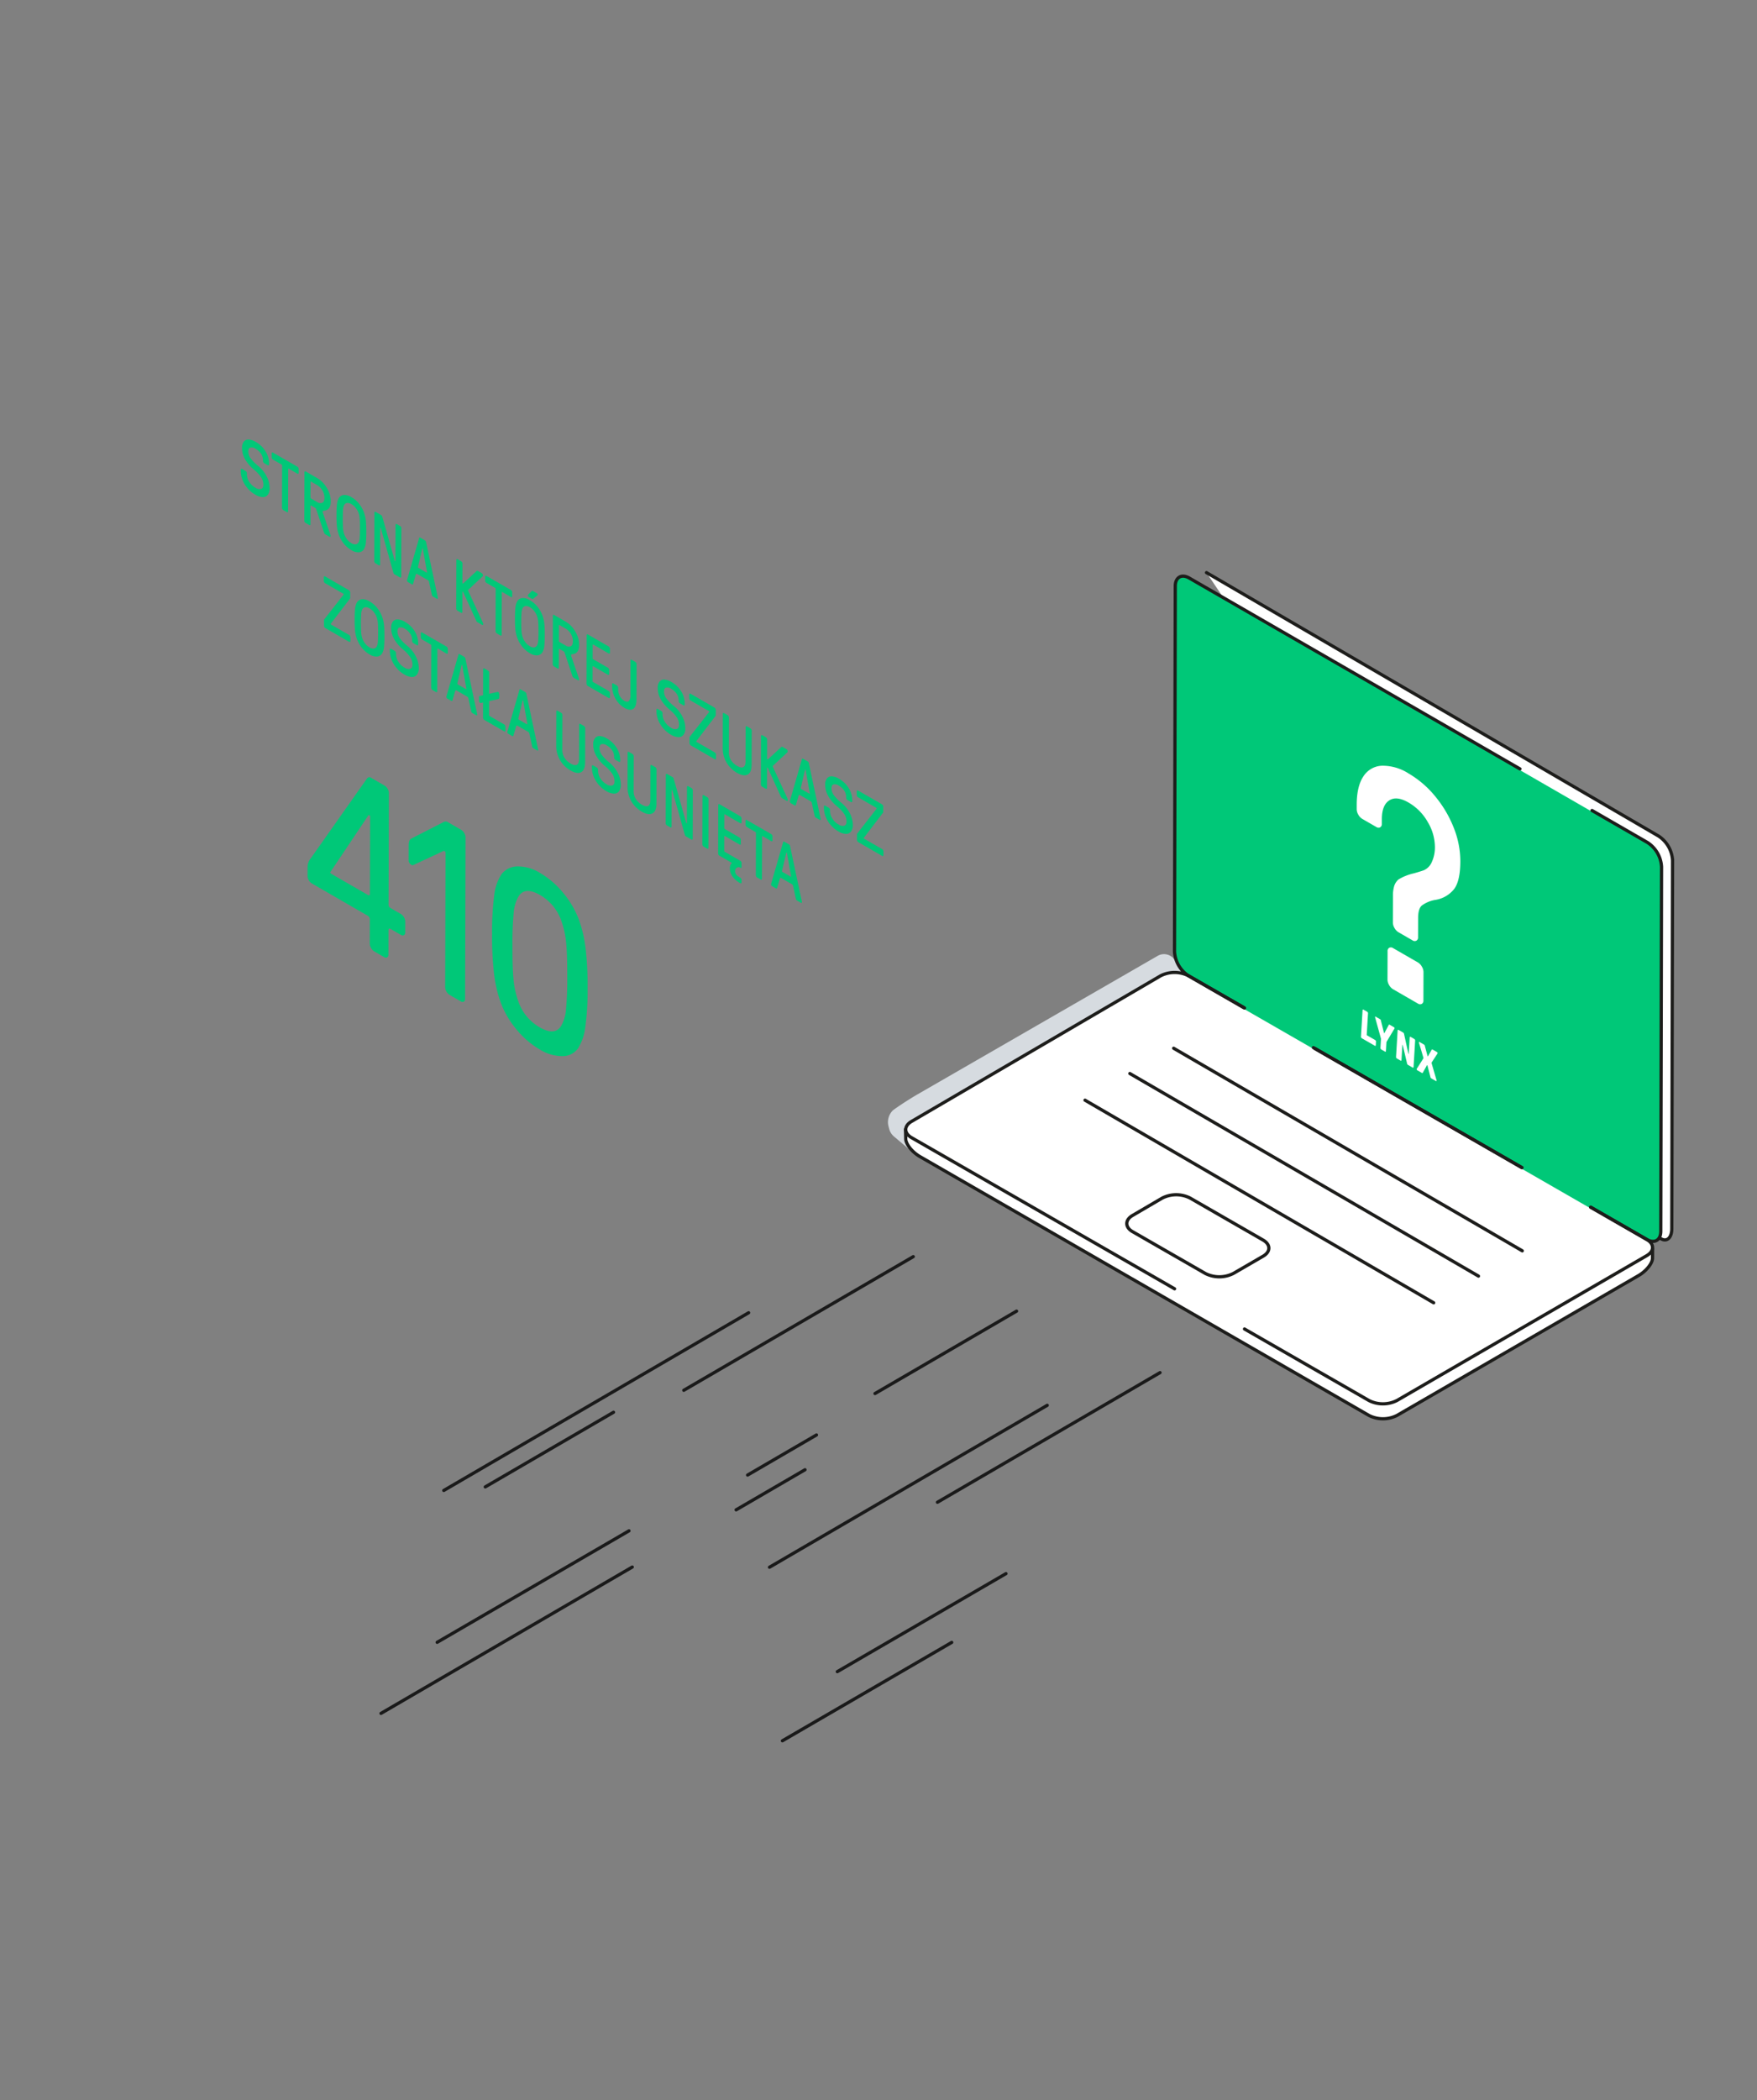 <?xml version="1.0" encoding="UTF-8"?> <svg xmlns="http://www.w3.org/2000/svg" viewBox="0 0 544 650"><rect x="0" y="0" width="544" height="650" fill="#808080" stroke="none"/><defs><style>.cls-1{fill:#fff;}.cls-2{fill:#d6dbe0;}.cls-3,.cls-5,.cls-6{fill:none;}.cls-3,.cls-5{stroke:#1d1d1b;stroke-miterlimit:10;}.cls-3,.cls-6{stroke-linecap:round;}.cls-4{fill:#00c878;}.cls-6{stroke:#000;stroke-linejoin:round;opacity:0.8;}</style></defs><g id="Illustration"><polygon class="cls-1" points="367.158 301.449 363.652 301.065 360.896 301.239 357.739 303.053 281.902 347.321 280.681 348.786 280.123 350.53 279.879 352.03 280.297 354.123 281.763 355.972 283.716 357.611 288.356 360.193 366.193 405.053 424.053 438.076 427.634 439.262 431.448 438.727 433.495 437.588 458.518 423.053 508.937 393.658 511.03 391.658 511.843 389.774 511.983 386.797 511.262 385.146 510.983 384.495 367.158 301.449"></polygon><path class="cls-2" d="M276.49,343.635c1.814-1.345,5.247-3.569,7.629-4.942l74.333-42.853a3.9,3.9,0,0,1,5.432,1.627h0c.311.463.837,1.2,1.169,1.633l.423.7c1.081,1.79-3.09.989-3.284.962-.01,0-.011,0-.019.006l-76.935,45.007a48.947,48.947,0,0,0-4.521,2.834,8.043,8.043,0,0,0-.571,2.048,14.4,14.4,0,0,0,1.117,4.86h0c-.015.005-2.836-2.377-4.461-3.75a4.631,4.631,0,0,1-1.5-2.381c-.137-.529-.261-1.011-.269-1.049a5.124,5.124,0,0,1,1.453-4.7Z"></path><path class="cls-1" d="M510.979,381.484l3.313,1.924c1.822,1.059,3.318-.325,3.324-3.075l.237-114.034a9.627,9.627,0,0,0-4.31-7.516L373.555,177.236"></path><path class="cls-3" d="M510.979,381.484l3.313,1.924c1.822,1.059,3.318-.325,3.324-3.075l.237-114.034a9.627,9.627,0,0,0-4.31-7.516L373.555,177.236"></path><path class="cls-3" d="M280.367,349.553l.07,2.965c.038,1.631,2.019,4.089,4.4,5.462L423.869,438.1a9.6,9.6,0,0,0,8.66-.008l74.778-43.281c2.38-1.378,4.332-3.8,4.339-5.389l.011-2.883"></path><path class="cls-4" d="M363.681,294.918a9.56,9.56,0,0,0,4.324,7.493L509.9,384.028c2.384,1.371,4.339.243,4.345-2.507l.237-112.838a9.578,9.578,0,0,0-4.321-7.5l-141.9-81.863c-2.382-1.374-4.336-.249-4.342,2.5Z"></path><path class="cls-3" d="M492.554,373.669l17.312,9.957c2.383,1.372,2.387,3.622.008,5l-77.347,44.84a9.611,9.611,0,0,1-8.661.017l-38.542-22.142"></path><path class="cls-5" d="M407.04,324.481l16.984,9.769,8.668,4.986,38.722,22.273"></path><path class="cls-3" d="M363.671,398.9l-81.437-46.785c-2.385-1.369-2.393-3.626-.019-5.013l77.106-45.066a9.559,9.559,0,0,1,8.651-.03l17.1,9.838"></path><path class="cls-5" d="M350.652,376.2c-2.374,1.388-2.366,3.644.019,5.014l22.539,12.948a9.611,9.611,0,0,0,8.661-.017l9.207-5.337c2.379-1.379,2.375-3.629-.009-5l-22.6-13a9.562,9.562,0,0,0-8.651.03Z"></path><line class="cls-3" x1="471.33" y1="387.147" x2="363.38" y2="324.443"></line><line class="cls-3" x1="457.766" y1="394.969" x2="349.816" y2="332.265"></line><line class="cls-3" x1="443.891" y1="403.227" x2="335.941" y2="340.523"></line><path class="cls-3" d="M385.324,311.99l-17.352-9.981a9.56,9.56,0,0,1-4.323-7.493l.237-113.1c.006-2.75,1.959-3.876,4.341-2.5L470.6,237.98"></path><path class="cls-3" d="M471.239,361.409,453.57,351.245l-8.669-4.986-12.209-7.023-8.668-4.986-17.366-9.989"></path><path class="cls-3" d="M492.924,250.858l17.2,9.925a9.573,9.573,0,0,1,4.32,7.5L514.21,381.12c-.006,2.75-1.961,3.878-4.344,2.506l-17.384-10"></path><path class="cls-1" d="M439.036,297.9a3.38,3.38,0,0,1,1.192,1.276,3.316,3.316,0,0,1,.513,1.671l-.025,8.8a1.129,1.129,0,0,1-.521,1.074,1.159,1.159,0,0,1-1.195-.11l-7.7-4.445a3.383,3.383,0,0,1-1.2-1.273,3.321,3.321,0,0,1-.507-1.667l.025-8.8a1.125,1.125,0,0,1,.515-1.077,1.172,1.172,0,0,1,1.2.106Z"></path><path class="cls-1" d="M450.077,256.122a28.014,28.014,0,0,1,2.068,10.453q-.016,5.966-1.866,8.52a9.194,9.194,0,0,1-5.791,3.417,9.757,9.757,0,0,0-4.335,1.811c-.718.695-1.073,1.96-1.078,3.786l-.017,5.965a1.114,1.114,0,0,1-.521,1.073,1.155,1.155,0,0,1-1.2-.1l-4.367-2.521a3.375,3.375,0,0,1-1.192-1.277,3.293,3.293,0,0,1-.513-1.67l.023-8.217a10.25,10.25,0,0,1,.4-3.194,4.527,4.527,0,0,1,1.329-1.981,15.938,15.938,0,0,1,4.719-1.876c1.146-.316,2.144-.628,3-.912a4.822,4.822,0,0,0,2.578-2.582,10.94,10.94,0,0,0,.96-4.781,15.168,15.168,0,0,0-2.21-7.6,16.03,16.03,0,0,0-5.982-6.055q-3.676-2.123-5.952-.644t-2.286,5.786l0,1.467a1.146,1.146,0,0,1-.514,1.077,1.176,1.176,0,0,1-1.2-.106l-4.361-2.517a3.407,3.407,0,0,1-1.2-1.28,3.333,3.333,0,0,1-.507-1.667l0-1.467c.01-3.779.7-6.7,2.077-8.743A7.117,7.117,0,0,1,427.9,237a14.848,14.848,0,0,1,8.218,2.393,30.5,30.5,0,0,1,8.21,7.04A35.6,35.6,0,0,1,450.077,256.122Z"></path><line class="cls-6" x1="137.406" y1="461.311" x2="231.789" y2="406.311"></line><line class="cls-6" x1="135.354" y1="508.311" x2="194.745" y2="473.811"></line><line class="cls-6" x1="290.245" y1="464.966" x2="359.168" y2="424.842"></line><line class="cls-6" x1="242.245" y1="538.794" x2="294.668" y2="508.342"></line><line class="cls-6" x1="211.712" y1="430.311" x2="282.763" y2="388.948"></line><line class="cls-6" x1="259.245" y1="517.393" x2="311.468" y2="487.057"></line><line class="cls-6" x1="117.961" y1="530.311" x2="195.763" y2="485.018"></line><line class="cls-6" x1="238.245" y1="485.076" x2="324.245" y2="434.961"></line><line class="cls-6" x1="270.917" y1="431.311" x2="314.745" y2="405.811"></line><line class="cls-6" x1="150.245" y1="460.212" x2="189.959" y2="437.107"></line><path class="cls-4" d="M79.2,136.788a8.32,8.32,0,0,1,3.01,2.9,7.123,7.123,0,0,1,1.1,3.8v.293a.244.244,0,0,1-.122.246.254.254,0,0,1-.275-.02l-1.1-.634a.752.752,0,0,1-.274-.3.73.73,0,0,1-.121-.386V142.4a3.461,3.461,0,0,0-.6-1.943,4.816,4.816,0,0,0-1.658-1.53,2.074,2.074,0,0,0-1.662-.386c-.41.138-.609.544-.611,1.2a3.6,3.6,0,0,0,.7,2.086,13.508,13.508,0,0,0,2.435,2.457,9.938,9.938,0,0,1,2.543,3.173,7.927,7.927,0,0,1,.924,3.612,3.331,3.331,0,0,1-.563,2.064,1.865,1.865,0,0,1-1.575.722,4.8,4.8,0,0,1-2.313-.755,9.167,9.167,0,0,1-2.373-1.966,8.805,8.805,0,0,1-1.579-2.587,7.585,7.585,0,0,1-.548-2.829v-.367a.25.25,0,0,1,.122-.246.254.254,0,0,1,.275.02l1.117.645a.928.928,0,0,1,.395.683v.367a4.263,4.263,0,0,0,.722,2.306,5.425,5.425,0,0,0,1.895,1.821,2.161,2.161,0,0,0,1.783.382q.692-.25.694-1.3a4.256,4.256,0,0,0-.671-2.269,10.771,10.771,0,0,0-2.206-2.376,12.039,12.039,0,0,1-2.773-3.217,7.053,7.053,0,0,1-.956-3.514,3.047,3.047,0,0,1,.556-1.979,1.778,1.778,0,0,1,1.517-.63A4.794,4.794,0,0,1,79.2,136.788Z"></path><path class="cls-4" d="M92.072,144.447a.821.821,0,0,1,.28.294.785.785,0,0,1,.114.389l0,1.247a.282.282,0,0,1-.116.257.293.293,0,0,1-.281-.03l-2.624-1.515c-.135-.078-.2-.038-.2.109L89.2,158.279a.269.269,0,0,1-.116.249.264.264,0,0,1-.282-.023l-1.091-.63a.774.774,0,0,1-.281-.3.794.794,0,0,1-.12-.385l.037-13.081a.372.372,0,0,0-.2-.342l-2.643-1.526a.8.8,0,0,1-.28-.294.788.788,0,0,1-.114-.389l0-1.247a.282.282,0,0,1,.116-.257.286.286,0,0,1,.281.03Z"></path><path class="cls-4" d="M100,158.819l2.3,6.705a1.261,1.261,0,0,1,.076.4.239.239,0,0,1-.1.227c-.064.044-.166.029-.294-.045l-1.213-.7a1.113,1.113,0,0,1-.478-.643l-2.372-7.108a.854.854,0,0,0-.376-.489l-1.213-.7c-.134-.077-.2-.044-.2.11l-.016,5.686a.243.243,0,0,1-.4.226l-1.092-.63a.893.893,0,0,1-.394-.684l.042-15.01a.241.241,0,0,1,.4-.226l3.581,2.068a7.76,7.76,0,0,1,2.106,1.818,9.542,9.542,0,0,1,1.508,2.553,7.571,7.571,0,0,1,.548,2.815q-.007,2.685-2.08,2.878c-.281.036-.422.131-.423.3A1.582,1.582,0,0,0,100,158.819ZM98.218,155.4a1.631,1.631,0,0,0,1.592.214c.423-.226.642-.739.644-1.539a4.652,4.652,0,0,0-2.221-3.906l-1.89-1.091c-.134-.077-.2-.037-.2.11l-.013,4.776a.372.372,0,0,0,.2.345l1.889,1.091"></path><path class="cls-4" d="M113.3,161.428c.081.906.116,2.007.112,3.313s-.045,2.362-.13,3.172a5,5,0,0,1-.524,1.939,2.013,2.013,0,0,1-1.525,1.082,3.9,3.9,0,0,1-2.46-.671,8.285,8.285,0,0,1-2.456-2.167,9.727,9.727,0,0,1-1.514-2.837,11.061,11.061,0,0,1-.511-2.536c-.074-.9-.116-2.007-.112-3.313s.052-2.358.131-3.172a5.054,5.054,0,0,1,.523-1.939,2,2,0,0,1,1.525-1.082,3.917,3.917,0,0,1,2.46.671,8.232,8.232,0,0,1,2.456,2.168,9.6,9.6,0,0,1,1.514,2.836A10.542,10.542,0,0,1,113.3,161.428Zm-1.926,4.914c.06-.708.088-1.618.091-2.726s-.02-2.047-.075-2.821a7.2,7.2,0,0,0-.353-1.938,5.845,5.845,0,0,0-.878-1.623,4.623,4.623,0,0,0-1.346-1.189,2.143,2.143,0,0,0-1.342-.363,1.209,1.209,0,0,0-.89.6,3.543,3.543,0,0,0-.363,1.525q-.079,1.066-.084,2.728t.068,2.818a7.249,7.249,0,0,0,.353,1.938,6.013,6.013,0,0,0,.884,1.627,4.544,4.544,0,0,0,1.34,1.178,2.2,2.2,0,0,0,1.348.374,1.222,1.222,0,0,0,.885-.606,3.6,3.6,0,0,0,.362-1.525"></path><path class="cls-4" d="M123.88,162.811a.782.782,0,0,1,.274.291.771.771,0,0,1,.121.393l-.043,15.01a.247.247,0,0,1-.4.226l-1.654-.954a.792.792,0,0,1-.248-.225,1.4,1.4,0,0,1-.166-.4l-3.786-13.436c-.057-.187-.108-.29-.159-.32-.07-.04-.1-.007-.1.095l-.032,11.24a.249.249,0,0,1-.122.245.253.253,0,0,1-.275-.019l-1.015-.586a.891.891,0,0,1-.395-.683l.043-15.011a.28.28,0,0,1,.115-.256.285.285,0,0,1,.282.03l1.647.951a.689.689,0,0,1,.249.224,1.515,1.515,0,0,1,.171.4l3.787,13.355a.608.608,0,0,0,.159.32c.063.037.1,0,.1-.1l.032-11.145a.279.279,0,0,1,.116-.256.284.284,0,0,1,.281.03Z"></path><path class="cls-4" d="M135.515,184.769a2.13,2.13,0,0,1,.056.422.15.15,0,0,1-.1.154.252.252,0,0,1-.236-.034l-1.156-.667a.854.854,0,0,1-.376-.562l-.865-3.983a.623.623,0,0,0-.127-.308.81.81,0,0,0-.248-.225l-3.3-1.906c-.185-.106-.313-.077-.384.095l-.885,2.972c-.064.191-.192.234-.377.128l-1.156-.668a.7.7,0,0,1-.236-.239.533.533,0,0,1-.095-.268,1.272,1.272,0,0,1,.058-.355l3.682-12.778a.187.187,0,0,1,.128-.175.36.36,0,0,1,.249.055l1.392.8a.782.782,0,0,1,.249.232.717.717,0,0,1,.133.327Zm-3.464-7.563c.14.082.2.034.154-.161l-1.272-7.09c-.013-.1-.038-.154-.083-.18l-.038-.022c-.026-.015-.051.014-.077.088l-1.314,5.6-.02.085a.3.3,0,0,0,.179.257l2.471,1.426"></path><path class="cls-4" d="M149.144,177.4a.792.792,0,0,1,.287.3.88.88,0,0,1,.108.408.409.409,0,0,1-.1.278l-4.393,4.093a.325.325,0,0,0-.1.242.708.708,0,0,0,.083.3l4.354,9.436a2.086,2.086,0,0,1,.221.745c0,.125-.039.2-.115.227s-.167.022-.288-.048l-1.309-.756a1.017,1.017,0,0,1-.293-.25,1.788,1.788,0,0,1-.2-.353l-3.9-8.565a1.069,1.069,0,0,0-.236-.364c-.07-.04-.1.007-.1.147l-.017,6.184a.247.247,0,0,1-.4.226l-1.1-.634a.918.918,0,0,1-.394-.683l.042-15.01a.261.261,0,0,1,.123-.253.271.271,0,0,1,.275.026l1.1.634a.782.782,0,0,1,.274.291.76.76,0,0,1,.12.393l-.017,5.935a.258.258,0,0,0,.1.242c.064.037.173-.017.314-.164l4-3.705c.1-.1.243-.087.441.027Z"></path><path class="cls-4" d="M158.191,182.621a.8.8,0,0,1,.281.294.822.822,0,0,1,.12.393l0,1.247a.279.279,0,0,1-.123.253.286.286,0,0,1-.281-.03l-2.624-1.515c-.134-.078-.2-.034-.2.113l-.038,13.081a.249.249,0,0,1-.122.245.253.253,0,0,1-.275-.019l-1.1-.634a.788.788,0,0,1-.28-.3.758.758,0,0,1-.114-.381l.037-13.081a.381.381,0,0,0-.2-.342l-2.649-1.53a.892.892,0,0,1-.4-.683l0-1.247a.261.261,0,0,1,.122-.253.271.271,0,0,1,.275.026Z"></path><path class="cls-4" d="M163.7,184.775a.594.594,0,0,1-.217-.214.546.546,0,0,1-.076-.271.286.286,0,0,1,.078-.183l1.058-1.1a.418.418,0,0,1,.211-.149.452.452,0,0,1,.307.089l1.175.678a.528.528,0,0,1,.191.2.509.509,0,0,1,.063.243.2.2,0,0,1-.077.183l-1.32,1.06c-.128.11-.333.08-.595-.071Z"></path><path class="cls-4" d="M168.566,193.336c.074.9.109,2,.1,3.309s-.045,2.362-.124,3.176a5.289,5.289,0,0,1-.523,1.939,2.022,2.022,0,0,1-1.532,1.078,3.893,3.893,0,0,1-2.453-.667A8.246,8.246,0,0,1,161.583,200a9.754,9.754,0,0,1-1.521-2.84,11.344,11.344,0,0,1-.511-2.536c-.074-.9-.109-2-.1-3.309s.045-2.362.124-3.176a5.2,5.2,0,0,1,.523-1.939,2,2,0,0,1,1.532-1.078,3.9,3.9,0,0,1,2.46.671,8.239,8.239,0,0,1,2.45,2.164,9.693,9.693,0,0,1,1.52,2.839A11.184,11.184,0,0,1,168.566,193.336Zm-1.933,4.91c.06-.708.088-1.618.091-2.726s-.02-2.047-.075-2.821a7.188,7.188,0,0,0-.353-1.938,5.845,5.845,0,0,0-.878-1.623,4.571,4.571,0,0,0-1.339-1.185,2.152,2.152,0,0,0-1.348-.367,1.23,1.23,0,0,0-.891.6,3.687,3.687,0,0,0-.363,1.525q-.079,1.068-.084,2.729t.069,2.818a7.466,7.466,0,0,0,.352,1.938,6.137,6.137,0,0,0,.885,1.627,4.532,4.532,0,0,0,1.346,1.181,2.173,2.173,0,0,0,1.342.371,1.225,1.225,0,0,0,.884-.606,3.6,3.6,0,0,0,.362-1.525"></path><path class="cls-4" d="M176.922,203.23l2.3,6.705a1.257,1.257,0,0,1,.075.4.26.26,0,0,1-.1.231c-.071.04-.167.028-.3-.049l-1.213-.7a1.152,1.152,0,0,1-.478-.644l-2.371-7.108a.85.85,0,0,0-.376-.489l-1.213-.7c-.134-.078-.2-.041-.2.113l-.016,5.686a.249.249,0,0,1-.122.245.257.257,0,0,1-.281-.023l-1.092-.63a.891.891,0,0,1-.4-.684l.043-15.01a.241.241,0,0,1,.4-.226l3.582,2.068a7.774,7.774,0,0,1,2.1,1.818,9.422,9.422,0,0,1,1.508,2.553,7.572,7.572,0,0,1,.549,2.815q-.008,2.686-2.08,2.878c-.276.039-.417.134-.417.3A1.48,1.48,0,0,0,176.922,203.23Zm-1.781-3.424a1.613,1.613,0,0,0,1.592.214c.429-.223.641-.739.643-1.539a4.347,4.347,0,0,0-.633-2.283,4.393,4.393,0,0,0-1.587-1.622l-1.89-1.092c-.134-.077-.2-.033-.2.114l-.013,4.776a.362.362,0,0,0,.2.341l1.89,1.091"></path><path class="cls-4" d="M188.448,200.09a.8.8,0,0,1,.281.294.833.833,0,0,1,.12.393l0,1.247a.279.279,0,0,1-.123.253.286.286,0,0,1-.281-.03l-4.731-2.732c-.134-.077-.2-.037-.205.11l-.012,4.093a.378.378,0,0,0,.2.346l4.514,2.606a.823.823,0,0,1,.281.3.785.785,0,0,1,.114.382l0,1.255a.244.244,0,0,1-.4.226l-4.514-2.606c-.134-.077-.205-.045-.205.109l-.013,4.432a.375.375,0,0,0,.2.345l4.769,2.754a.8.8,0,0,1,.281.3.737.737,0,0,1,.12.386l0,1.254a.249.249,0,0,1-.122.246.259.259,0,0,1-.282-.023L181.98,212.3a.889.889,0,0,1-.394-.683l.042-15.01a.28.28,0,0,1,.116-.257.286.286,0,0,1,.281.03Z"></path><path class="cls-4" d="M196.7,204.856a.812.812,0,0,1,.28.294.822.822,0,0,1,.12.393l-.03,10.917c-.005,1.482-.334,2.467-.987,2.935s-1.581.366-2.788-.331a7.008,7.008,0,0,1-2.009-1.74,8.314,8.314,0,0,1-1.317-2.377,7.722,7.722,0,0,1-.466-2.628l0-.55a.264.264,0,0,1,.122-.246.28.28,0,0,1,.281.023l1.092.63a.832.832,0,0,1,.28.3.759.759,0,0,1,.114.382v.55a4.131,4.131,0,0,0,.538,2.052,3.656,3.656,0,0,0,1.371,1.438c.606.35,1.073.385,1.393.092a2.562,2.562,0,0,0,.485-1.851l.031-10.689a.283.283,0,0,1,.115-.257.286.286,0,0,1,.282.031Z"></path><path class="cls-4" d="M207.9,211.094a8.3,8.3,0,0,1,3.01,2.9,7.125,7.125,0,0,1,1.1,3.8v.293a.243.243,0,0,1-.122.246.253.253,0,0,1-.275-.019l-1.1-.634a.757.757,0,0,1-.275-.3.737.737,0,0,1-.12-.386V216.7a3.461,3.461,0,0,0-.6-1.943,4.811,4.811,0,0,0-1.659-1.53,2.071,2.071,0,0,0-1.661-.386c-.41.138-.609.545-.611,1.2a3.646,3.646,0,0,0,.7,2.086,13.521,13.521,0,0,0,2.436,2.457,9.938,9.938,0,0,1,2.543,3.173,7.864,7.864,0,0,1,.924,3.612,3.331,3.331,0,0,1-.563,2.064,1.865,1.865,0,0,1-1.575.722,4.792,4.792,0,0,1-2.313-.755,9.167,9.167,0,0,1-2.373-1.966,8.924,8.924,0,0,1-1.579-2.586,7.59,7.59,0,0,1-.548-2.83v-.367a.249.249,0,0,1,.122-.245.257.257,0,0,1,.281.022l1.111.642a.771.771,0,0,1,.281.3.785.785,0,0,1,.114.382v.367a4.263,4.263,0,0,0,.722,2.306,5.427,5.427,0,0,0,1.9,1.824,2.157,2.157,0,0,0,1.777.38q.691-.252.694-1.3a4.207,4.207,0,0,0-.672-2.269,10.763,10.763,0,0,0-2.205-2.376,11.921,11.921,0,0,1-2.767-3.214,7.007,7.007,0,0,1-.962-3.516,3.048,3.048,0,0,1,.556-1.98,1.778,1.778,0,0,1,1.517-.63A4.831,4.831,0,0,1,207.9,211.094Z"></path><path class="cls-4" d="M221.214,219.007a.9.9,0,0,1,.4.684l0,1.636a.464.464,0,0,1-.1.307l-5.9,7.735-.019.077a.245.245,0,0,0,.14.22l5.548,3.2a.8.8,0,0,1,.28.294.785.785,0,0,1,.114.389l0,1.2a.244.244,0,0,1-.4.227l-7.4-4.273a.889.889,0,0,1-.394-.683l0-1.71a.491.491,0,0,1,.1-.3l5.982-7.642.019-.077a.24.24,0,0,0-.14-.221l-5.631-3.251a.748.748,0,0,1-.274-.3.737.737,0,0,1-.12-.385l0-1.182a.26.26,0,0,1,.122-.252.271.271,0,0,1,.275.026Z"></path><path class="cls-4" d="M232.349,225.436a.806.806,0,0,1,.281.294.833.833,0,0,1,.12.393l-.03,10.506c0,1.65-.423,2.7-1.249,3.114s-1.907.259-3.241-.511a8.867,8.867,0,0,1-3.291-3.23,8.737,8.737,0,0,1-1.17-4.541l.03-10.506a.24.24,0,0,1,.4-.226l1.092.63a.812.812,0,0,1,.28.294.824.824,0,0,1,.121.393l-.031,10.733a4.519,4.519,0,0,0,.69,2.53,5.4,5.4,0,0,0,1.888,1.758q1.254.725,1.918.358t.676-1.66l.03-10.733a.24.24,0,0,1,.4-.226Z"></path><path class="cls-4" d="M243.49,231.868a.749.749,0,0,1,.287.3.811.811,0,0,1,.108.408.453.453,0,0,1-.1.282l-4.4,4.089a.354.354,0,0,0-.1.245.679.679,0,0,0,.076.294l4.36,9.439a2.034,2.034,0,0,1,.215.742c0,.125-.039.2-.109.231a.312.312,0,0,1-.288-.049l-1.315-.759a.964.964,0,0,1-.287-.247,1.923,1.923,0,0,1-.21-.356l-3.9-8.565a1,1,0,0,0-.236-.364c-.064-.037-.1.007-.1.146l-.017,6.185a.269.269,0,0,1-.116.249.265.265,0,0,1-.281-.023l-1.092-.63a.774.774,0,0,1-.281-.3.805.805,0,0,1-.12-.385l.043-15.011a.276.276,0,0,1,.122-.252.283.283,0,0,1,.281.03l1.092.63a.8.8,0,0,1,.28.294.789.789,0,0,1,.114.39l-.016,5.935a.265.265,0,0,0,.1.242c.064.037.173-.018.32-.16l4-3.705c.09-.1.237-.091.441.027Z"></path><path class="cls-4" d="M254.033,253.2a1.99,1.99,0,0,1,.056.422.151.151,0,0,1-.1.154.254.254,0,0,1-.237-.034l-1.156-.667a.838.838,0,0,1-.375-.563l-.865-3.982a.636.636,0,0,0-.127-.309.82.82,0,0,0-.249-.224l-3.3-1.906c-.185-.107-.313-.078-.384.094l-.884,2.973c-.065.19-.193.234-.378.127l-1.156-.667a.71.71,0,0,1-.236-.239.573.573,0,0,1-.1-.272,1.245,1.245,0,0,1,.065-.352l3.681-12.777a.188.188,0,0,1,.129-.176.363.363,0,0,1,.249.056l1.392.8a.789.789,0,0,1,.249.231.655.655,0,0,1,.126.324Zm-3.47-7.567c.147.085.2.038.16-.157l-1.272-7.091c-.012-.095-.038-.154-.082-.18l-.039-.022c-.025-.014-.051.015-.077.088l-1.314,5.6-.019.084a.3.3,0,0,0,.178.258l2.465,1.422"></path><path class="cls-4" d="M259.765,241.037a8.346,8.346,0,0,1,3.011,2.9,7.122,7.122,0,0,1,1.095,3.8v.293a.257.257,0,0,1-.122.246.267.267,0,0,1-.281-.023l-1.092-.631a.769.769,0,0,1-.28-.3.74.74,0,0,1-.114-.382v-.293a3.453,3.453,0,0,0-.6-1.943,4.862,4.862,0,0,0-1.664-1.534,2.09,2.09,0,0,0-1.662-.386c-.4.142-.609.545-.611,1.2a3.625,3.625,0,0,0,.7,2.089,13.518,13.518,0,0,0,2.436,2.457,9.864,9.864,0,0,1,2.536,3.169,7.89,7.89,0,0,1,.93,3.616,3.331,3.331,0,0,1-.562,2.064,1.9,1.9,0,0,1-1.582.718,4.749,4.749,0,0,1-2.306-.751,9.155,9.155,0,0,1-2.374-1.966,8.8,8.8,0,0,1-1.578-2.587,7.586,7.586,0,0,1-.549-2.829v-.367a.268.268,0,0,1,.116-.249.264.264,0,0,1,.282.023l1.11.641a.752.752,0,0,1,.281.3.734.734,0,0,1,.12.385v.367a4.264,4.264,0,0,0,.723,2.306,5.4,5.4,0,0,0,1.894,1.821,2.184,2.184,0,0,0,1.783.382q.692-.251.695-1.3a4.249,4.249,0,0,0-.672-2.269,10.747,10.747,0,0,0-2.206-2.376,12.039,12.039,0,0,1-2.773-3.217,6.991,6.991,0,0,1-.955-3.514,3.041,3.041,0,0,1,.555-1.979,1.79,1.79,0,0,1,1.511-.634A4.847,4.847,0,0,1,259.765,241.037Z"></path><path class="cls-4" d="M273.07,248.946a.862.862,0,0,1,.395.684l0,1.636a.519.519,0,0,1-.1.311l-5.9,7.735-.02.077a.244.244,0,0,0,.134.217l5.554,3.207a.884.884,0,0,1,.4.683l0,1.2a.248.248,0,0,1-.4.226l-7.4-4.272a.755.755,0,0,1-.281-.3.8.8,0,0,1-.12-.386l0-1.709a.434.434,0,0,1,.1-.3l5.975-7.646.026-.073a.249.249,0,0,0-.14-.221l-5.631-3.251a.891.891,0,0,1-.4-.683l0-1.182a.282.282,0,0,1,.116-.256.285.285,0,0,1,.282.03Z"></path><path class="cls-4" d="M108.034,182.682a.928.928,0,0,1,.395.683l0,1.636a.452.452,0,0,1-.1.308l-5.9,7.735-.019.076a.239.239,0,0,0,.14.221l5.548,3.2a.779.779,0,0,1,.28.3.759.759,0,0,1,.114.382l0,1.2a.278.278,0,0,1-.116.256.283.283,0,0,1-.281-.03l-7.4-4.272a.891.891,0,0,1-.394-.684l0-1.7a.512.512,0,0,1,.1-.311l5.982-7.643.019-.077a.238.238,0,0,0-.14-.22l-5.624-3.248a.775.775,0,0,1-.281-.294.76.76,0,0,1-.12-.393l0-1.181a.249.249,0,0,1,.122-.245.259.259,0,0,1,.281.022Z"></path><path class="cls-4" d="M118.92,193.691c.08.907.115,2.007.112,3.313s-.045,2.362-.131,3.173a4.934,4.934,0,0,1-.523,1.939,2,2,0,0,1-1.525,1.081,3.913,3.913,0,0,1-2.461-.67,8.27,8.27,0,0,1-2.456-2.168,9.646,9.646,0,0,1-1.514-2.836,10.6,10.6,0,0,1-.51-2.536c-.081-.907-.116-2.007-.113-3.313s.045-2.362.131-3.173a5.01,5.01,0,0,1,.523-1.939,2.015,2.015,0,0,1,1.526-1.081,3.9,3.9,0,0,1,2.46.671,8.285,8.285,0,0,1,2.456,2.167,9.746,9.746,0,0,1,1.514,2.836A10.792,10.792,0,0,1,118.92,193.691Zm-1.927,4.914q.081-1.066.085-2.729t-.069-2.817a7.244,7.244,0,0,0-.352-1.938,6.036,6.036,0,0,0-.885-1.628,4.523,4.523,0,0,0-1.339-1.177,2.161,2.161,0,0,0-1.342-.371,1.209,1.209,0,0,0-.891.6,3.594,3.594,0,0,0-.362,1.525c-.054.711-.088,1.617-.091,2.725s.026,2.051.075,2.821a7.23,7.23,0,0,0,.352,1.938,5.8,5.8,0,0,0,.885,1.628,4.565,4.565,0,0,0,1.339,1.185,2.153,2.153,0,0,0,1.342.363,1.209,1.209,0,0,0,.891-.6,3.565,3.565,0,0,0,.362-1.525"></path><path class="cls-4" d="M125.376,192.466a8.406,8.406,0,0,1,3.016,2.9,7.132,7.132,0,0,1,1.09,3.8v.293a.282.282,0,0,1-.116.257.286.286,0,0,1-.281-.03l-1.092-.631a.8.8,0,0,1-.281-.294.807.807,0,0,1-.114-.389v-.294a3.476,3.476,0,0,0-.6-1.942,4.858,4.858,0,0,0-1.665-1.527,2.085,2.085,0,0,0-1.661-.393c-.4.149-.609.545-.611,1.2a3.6,3.6,0,0,0,.7,2.09,13.19,13.19,0,0,0,2.429,2.453,9.889,9.889,0,0,1,2.543,3.18,7.863,7.863,0,0,1,.93,3.609,3.294,3.294,0,0,1-.569,2.067,1.842,1.842,0,0,1-1.575.715,4.773,4.773,0,0,1-2.307-.751,9.283,9.283,0,0,1-2.373-1.959,9.011,9.011,0,0,1-1.579-2.586,7.63,7.63,0,0,1-.548-2.838v-.359a.241.241,0,0,1,.4-.226l1.111.641a.806.806,0,0,1,.281.294.833.833,0,0,1,.12.393v.36a4.313,4.313,0,0,0,.716,2.309,5.43,5.43,0,0,0,1.9,1.825,2.175,2.175,0,0,0,1.783.375c.454-.164.686-.6.688-1.3a4.184,4.184,0,0,0-.672-2.262,10.871,10.871,0,0,0-2.2-2.379,11.922,11.922,0,0,1-2.773-3.218,6.949,6.949,0,0,1-.956-3.513,3.079,3.079,0,0,1,.549-1.983,1.8,1.8,0,0,1,1.518-.63A4.93,4.93,0,0,1,125.376,192.466Z"></path><path class="cls-4" d="M147.7,220.822a2.133,2.133,0,0,1,.057.422.153.153,0,0,1-.1.154.242.242,0,0,1-.237-.034l-1.155-.667a.824.824,0,0,1-.376-.555l-.865-3.99a.619.619,0,0,0-.127-.308.9.9,0,0,0-.249-.225l-3.3-1.906c-.186-.107-.314-.07-.384.095l-.885,2.979c-.064.191-.193.227-.378.12l-1.155-.667A.63.63,0,0,1,138.3,216a.566.566,0,0,1-.1-.272,1.115,1.115,0,0,1,.065-.352l3.682-12.769a.2.2,0,0,1,.128-.183.36.36,0,0,1,.249.055l1.392.8a.771.771,0,0,1,.249.232.69.69,0,0,1,.127.33Zm-3.47-7.559c.147.085.2.03.16-.157l-1.271-7.091a.248.248,0,0,0-.083-.187l-.038-.022c-.026-.015-.051.014-.077.095l-1.314,5.6-.02.077a.3.3,0,0,0,.179.265l2.464,1.423"></path><path class="cls-4" d="M138.246,200.125a.749.749,0,0,1,.281.3.8.8,0,0,1,.12.386l0,1.254a.264.264,0,0,1-.122.246.273.273,0,0,1-.282-.023l-2.624-1.515c-.134-.077-.2-.041-.2.113l-.037,13.074a.263.263,0,0,1-.123.253.274.274,0,0,1-.275-.027l-1.1-.634a.782.782,0,0,1-.274-.291.759.759,0,0,1-.12-.392l.037-13.074a.366.366,0,0,0-.2-.342l-2.65-1.529a.806.806,0,0,1-.274-.3.748.748,0,0,1-.121-.386l0-1.254a.249.249,0,0,1,.122-.246.253.253,0,0,1,.275.019Z"></path><path class="cls-4" d="M151.08,207.534a.78.78,0,0,1,.28.3.758.758,0,0,1,.114.381l-.018,6.53,2.636-.594c.039-.03.09-.022.16.018a.66.66,0,0,1,.223.247.62.62,0,0,1,.114.338l0,1.181c0,.213-.135.363-.4.45l-2.733.612-.012,4.3a.386.386,0,0,0,.2.346l4.45,2.569a.788.788,0,0,1,.28.294.774.774,0,0,1,.121.393l0,1.247a.261.261,0,0,1-.122.253.275.275,0,0,1-.281-.03l-6.142-3.546a.806.806,0,0,1-.281-.294.825.825,0,0,1-.12-.393l.013-4.7-.7.163a.334.334,0,0,1-.2-.048.736.736,0,0,1-.248-.247.622.622,0,0,1-.108-.341l0-1.093a.767.767,0,0,1,.052-.323c.032-.069.116-.11.25-.142l.954-.221.022-8.056a.266.266,0,0,1,.123-.245.263.263,0,0,1,.281.023Z"></path><path class="cls-4" d="M166.57,231.718a1.827,1.827,0,0,1,.063.426.15.15,0,0,1-.1.154.24.24,0,0,1-.236-.034l-1.156-.667a.828.828,0,0,1-.376-.555l-.864-3.99a.609.609,0,0,0-.134-.312.853.853,0,0,0-.242-.221l-3.307-1.909c-.186-.107-.307-.067-.378.1l-.885,2.979c-.064.191-.192.227-.377.121l-1.156-.668a.644.644,0,0,1-.236-.239.507.507,0,0,1-.1-.272,1.061,1.061,0,0,1,.065-.352l3.681-12.769a.2.2,0,0,1,.128-.183.335.335,0,0,1,.25.055l1.392.8a.779.779,0,0,1,.248.232.728.728,0,0,1,.127.33Zm-3.464-7.555c.147.085.2.026.161-.157L162,216.915c-.019-.106-.044-.165-.083-.187l-.038-.022c-.025-.015-.051.014-.083.091l-1.308,5.6-.019.077a.3.3,0,0,0,.178.265l2.464,1.423"></path><path class="cls-4" d="M180.8,224.693a.928.928,0,0,1,.395.684l-.03,10.5q-.007,2.487-1.243,3.126t-3.247-.523a8.7,8.7,0,0,1-4.461-7.771l.029-10.5a.25.25,0,0,1,.123-.246.253.253,0,0,1,.275.019l1.1.634a.755.755,0,0,1,.274.3.737.737,0,0,1,.12.386l-.03,10.733a4.5,4.5,0,0,0,.69,2.529,5.442,5.442,0,0,0,1.888,1.766c.836.483,1.475.6,1.924.362s.667-.806.669-1.671l.031-10.734a.249.249,0,0,1,.122-.245.253.253,0,0,1,.275.019Z"></path><path class="cls-4" d="M187.92,228.576a8.362,8.362,0,0,1,3.01,2.9,7.106,7.106,0,0,1,1.1,3.8v.293a.264.264,0,0,1-.122.253.271.271,0,0,1-.275-.027l-1.092-.63a.79.79,0,0,1-.281-.294.779.779,0,0,1-.12-.393v-.293a3.477,3.477,0,0,0-.6-1.943,4.793,4.793,0,0,0-1.659-1.523,2.085,2.085,0,0,0-1.661-.393c-.41.145-.609.544-.611,1.2a3.622,3.622,0,0,0,.7,2.086,13.3,13.3,0,0,0,2.436,2.457,9.965,9.965,0,0,1,2.543,3.18,7.823,7.823,0,0,1,.923,3.6,3.354,3.354,0,0,1-.562,2.071,1.842,1.842,0,0,1-1.575.715,4.788,4.788,0,0,1-2.307-.752,9.3,9.3,0,0,1-2.379-1.961,9.133,9.133,0,0,1-1.579-2.587,7.629,7.629,0,0,1-.548-2.837v-.36a.262.262,0,0,1,.122-.253.278.278,0,0,1,.281.031l1.111.641a.858.858,0,0,1,.4.683v.36a4.276,4.276,0,0,0,.722,2.313,5.43,5.43,0,0,0,1.9,1.825,2.176,2.176,0,0,0,1.783.375c.454-.164.686-.6.688-1.3a4.184,4.184,0,0,0-.672-2.262,10.936,10.936,0,0,0-2.206-2.383,11.829,11.829,0,0,1-2.766-3.214,6.949,6.949,0,0,1-.956-3.513,3.073,3.073,0,0,1,.55-1.983,1.778,1.778,0,0,1,1.517-.63A4.9,4.9,0,0,1,187.92,228.576Z"></path><path class="cls-4" d="M202.878,237.44a.774.774,0,0,1,.281.3.794.794,0,0,1,.12.385l-.029,10.506c0,1.658-.424,2.695-1.25,3.122s-1.906.251-3.247-.523a8.7,8.7,0,0,1-4.461-7.771l.03-10.506a.248.248,0,0,1,.4-.222l1.092.63a.9.9,0,0,1,.395.684l-.031,10.733a4.549,4.549,0,0,0,.69,2.529,5.467,5.467,0,0,0,1.888,1.766c.836.483,1.475.6,1.924.361s.674-.8.676-1.667l.03-10.733a.269.269,0,0,1,.116-.249.264.264,0,0,1,.282.023Z"></path><path class="cls-4" d="M214.115,243.928a.749.749,0,0,1,.281.3.737.737,0,0,1,.12.386l-.042,15.01a.263.263,0,0,1-.122.253.279.279,0,0,1-.282-.03l-1.647-.951a.683.683,0,0,1-.249-.225,1.64,1.64,0,0,1-.171-.4l-3.786-13.444c-.051-.183-.1-.286-.159-.319s-.1,0-.1.106l-.032,11.232a.244.244,0,0,1-.4.222l-1.009-.582a.788.788,0,0,1-.28-.294.771.771,0,0,1-.121-.393l.043-15.01a.249.249,0,0,1,.122-.246.257.257,0,0,1,.281.023l1.648.951a.755.755,0,0,1,.248.224,1.579,1.579,0,0,1,.172.408l3.786,13.349c.051.183.1.286.159.319s.1,0,.1-.106l.032-11.144a.265.265,0,0,1,.122-.246.261.261,0,0,1,.282.023Z"></path><path class="cls-4" d="M218.993,246.744a.928.928,0,0,1,.4.683l-.043,15.011a.263.263,0,0,1-.122.253.273.273,0,0,1-.275-.027l-1.1-.634a.9.9,0,0,1-.395-.683l.043-15.011a.249.249,0,0,1,.122-.245.253.253,0,0,1,.275.019Z"></path><path class="cls-4" d="M229.2,252.634a.779.779,0,0,1,.28.3.8.8,0,0,1,.121.386l0,1.254a.265.265,0,0,1-.122.246.283.283,0,0,1-.281-.023l-4.731-2.732c-.134-.077-.205-.044-.205.11l-.012,4.093a.386.386,0,0,0,.2.346l4.514,2.606a.8.8,0,0,1,.28.294.788.788,0,0,1,.114.389l0,1.248a.241.241,0,0,1-.4.226l-4.514-2.606c-.134-.078-.2-.037-.2.109l-.013,4.439a.383.383,0,0,0,.2.345l4.769,2.754a.782.782,0,0,1,.281.294.76.76,0,0,1,.12.393l0,1.247a.262.262,0,0,1-.123.253.277.277,0,0,1-.281-.03l-.357-.207a1.575,1.575,0,0,0-.9.343,1.144,1.144,0,0,0-.3.883,1.755,1.755,0,0,0,.349,1.134,4.32,4.32,0,0,0,1.2.921.749.749,0,0,1,.281.3.719.719,0,0,1,.12.386l0,.792a.262.262,0,0,1-.122.253.277.277,0,0,1-.281-.03,7.537,7.537,0,0,1-2.361-2.01,4.19,4.19,0,0,1-.83-2.588,2.232,2.232,0,0,1,.6-1.682l-3.856-2.227a.8.8,0,0,1-.281-.294.807.807,0,0,1-.114-.389l.043-15.011a.244.244,0,0,1,.4-.226Z"></path><path class="cls-4" d="M238.786,258.171a.772.772,0,0,1,.28.3.759.759,0,0,1,.114.382l0,1.254a.269.269,0,0,1-.116.249.28.28,0,0,1-.281-.023l-2.625-1.515c-.134-.077-.2-.044-.2.11L235.913,272a.282.282,0,0,1-.115.257.288.288,0,0,1-.282-.03l-1.091-.631a.8.8,0,0,1-.281-.294.819.819,0,0,1-.12-.393l.037-13.073a.366.366,0,0,0-.2-.342l-2.643-1.526a.832.832,0,0,1-.28-.3.758.758,0,0,1-.114-.381l0-1.255a.267.267,0,0,1,.116-.249.263.263,0,0,1,.281.023Z"></path><path class="cls-4" d="M248.23,278.865a2.133,2.133,0,0,1,.057.422.162.162,0,0,1-.1.157.255.255,0,0,1-.243-.037l-1.149-.664a.822.822,0,0,1-.376-.555l-.871-3.993a.626.626,0,0,0-.127-.309.841.841,0,0,0-.249-.224l-3.3-1.906c-.185-.107-.313-.071-.377.1l-.885,2.98c-.071.187-.192.227-.384.116l-1.149-.663a.67.67,0,0,1-.242-.243.539.539,0,0,1-.1-.268,1.325,1.325,0,0,1,.059-.356l3.681-12.77a.188.188,0,0,1,.135-.179.333.333,0,0,1,.249.056l1.392.8a.83.83,0,0,1,.249.232.732.732,0,0,1,.127.33Zm-3.464-7.556c.147.085.2.027.161-.157l-1.279-7.094c-.012-.1-.037-.162-.076-.184l-.044-.026c-.026-.015-.052.015-.077.095l-1.315,5.6-.019.077a.306.306,0,0,0,.178.265l2.471,1.426"></path><path class="cls-4" d="M125.079,283.906a2.625,2.625,0,0,1,.393,1.292l-.01,3.412a.884.884,0,0,1-.4.835.911.911,0,0,1-.933-.083l-3.18-1.836c-.44-.254-.665-.134-.666.372l-.021,7.586a.875.875,0,0,1-.4.828.9.9,0,0,1-.934-.083l-3.115-1.8a3.018,3.018,0,0,1-1.324-2.278l.021-7.586a1.22,1.22,0,0,0-.655-1.135l-17.309-9.993a2.6,2.6,0,0,1-.924-.99,2.567,2.567,0,0,1-.4-1.3l.008-2.883a4.451,4.451,0,0,1,1.07-2.719l17.272-24.507a1.38,1.38,0,0,1,.6-.49,1.136,1.136,0,0,1,.792.23l4.112,2.374a2.651,2.651,0,0,1,.931.993,2.6,2.6,0,0,1,.392,1.292l-.1,34.5a1.231,1.231,0,0,0,.661,1.139l3.18,1.836A2.65,2.65,0,0,1,125.079,283.906Zm-10.544-7.3L114.6,252.8a.54.54,0,0,0-.2-.459c-.156-.094-.254-.084-.332,0L102.4,269.756c-.225.275-.136.525.26.753l11.211,6.473c.441.254.658.13.66-.376"></path><path class="cls-4" d="M142.819,256.862a2.666,2.666,0,0,1,.931.993,2.6,2.6,0,0,1,.393,1.293L144,309.19a.872.872,0,0,1-.4.827.893.893,0,0,1-.934-.083l-3.511-2.027a3.022,3.022,0,0,1-1.324-2.278L137.951,264a.663.663,0,0,0-.229-.515.755.755,0,0,0-.138-.1.22.22,0,0,0-.226-.025l-9.381,4.379a.651.651,0,0,1-.659-.079,1.573,1.573,0,0,1-.567-.592,1.527,1.527,0,0,1-.228-.778l.013-4.622c0-1.115.248-1.812.735-2.082l10.113-5.176a1.259,1.259,0,0,1,1.323.08Z"></path><path class="cls-4" d="M181.3,293.469a99.018,99.018,0,0,1,.63,12.555,81.392,81.392,0,0,1-.7,11.788,16.156,16.156,0,0,1-2.206,6.589,5.88,5.88,0,0,1-4.893,2.488,13.361,13.361,0,0,1-7.067-2.1,26.646,26.646,0,0,1-7.055-6.051,28.454,28.454,0,0,1-4.857-8.117,39.493,39.493,0,0,1-2.168-9.114,100.3,100.3,0,0,1-.629-12.554,86.27,86.27,0,0,1,.667-11.843,14.837,14.837,0,0,1,2.244-6.524,6.269,6.269,0,0,1,4.95-2.418,12.907,12.907,0,0,1,7,2.03,26.579,26.579,0,0,1,7.056,6.043,28.759,28.759,0,0,1,4.863,8.128A39.663,39.663,0,0,1,181.3,293.469Zm-6.065,19.058a98.707,98.707,0,0,0,.4-10.138q.021-6.976-.341-10.558a27.584,27.584,0,0,0-1.407-6.552,14.772,14.772,0,0,0-6.685-8.261q-4.77-2.754-6.71.528a12.2,12.2,0,0,0-1.44,4.908,98.935,98.935,0,0,0-.393,10.134q-.021,6.976.334,10.562a27.381,27.381,0,0,0,1.408,6.544,14.777,14.777,0,0,0,6.685,8.269q4.779,2.758,6.71-.535a12.13,12.13,0,0,0,1.44-4.9"></path><line class="cls-6" x1="227.917" y1="467.311" x2="249.245" y2="454.901"></line><line class="cls-6" x1="231.469" y1="456.544" x2="252.797" y2="444.135"></line><path class="cls-1" d="M431.6,317.943a.3.3,0,0,1,.178.287.4.4,0,0,1-.091.234l-2.407,4.033-.173,2.891-.085.135-.174-.02-1.208-.7-.164-.176-.064-.22.174-2.891-1.778-6.45a.851.851,0,0,1-.058-.32c.007-.113.072-.142.2-.068l1.364.787a.466.466,0,0,1,.218.325l.957,3.823a.285.285,0,0,0,.081.164c.027.015.057-.012.088-.067l1.337-2.5c.049-.1.127-.126.241-.059Z"></path><path class="cls-1" d="M423.34,313.177l.17.179.057.217-.4,6.69a.2.2,0,0,0,.114.2l2.531,1.462.164.175.063.221-.075,1.257-.085.134-.173-.019-4.1-2.365-.164-.176-.063-.22.5-8.332.085-.134.173.019Z"></path><path class="cls-1" d="M437.933,321.6l.164.176.064.22-.5,8.331-.085.135-.174-.019-1.417-.819a.613.613,0,0,1-.318-.4l-1.351-5.762-.059-.078-.051.044-.285,4.744-.078.139-.18-.023-1.2-.694-.164-.175-.063-.221.5-8.331.085-.135.173.02,1.431.826a.589.589,0,0,1,.29.4l1.343,6.133.058.085.051-.044.308-5.128.085-.135.174.02Z"></path><path class="cls-1" d="M444.892,325.62a.35.35,0,0,1,.218.325l-.043.143-1.792,2.743-.042.123.025.154,1.471,5.059a1.2,1.2,0,0,1,.07.342l-.062.1a.2.2,0,0,1-.173-.033l-1.444-.834a.46.46,0,0,1-.218-.325l-.941-3.637-.07-.121-.072.039-1.307,2.34c-.048.1-.126.125-.241.059l-1.444-.834a.388.388,0,0,1-.159-.157l-.045-.167a.506.506,0,0,1,.1-.244l1.959-3.08.042-.115-.026-.162-1.346-4.554-.024-.183q.01-.192.234-.063l1.363.787.133.12a.644.644,0,0,1,.085.2l.849,3.194.063.117.079-.035,1.156-2.037c.038-.058.075-.089.11-.09l.131.031Z"></path></g></svg> 